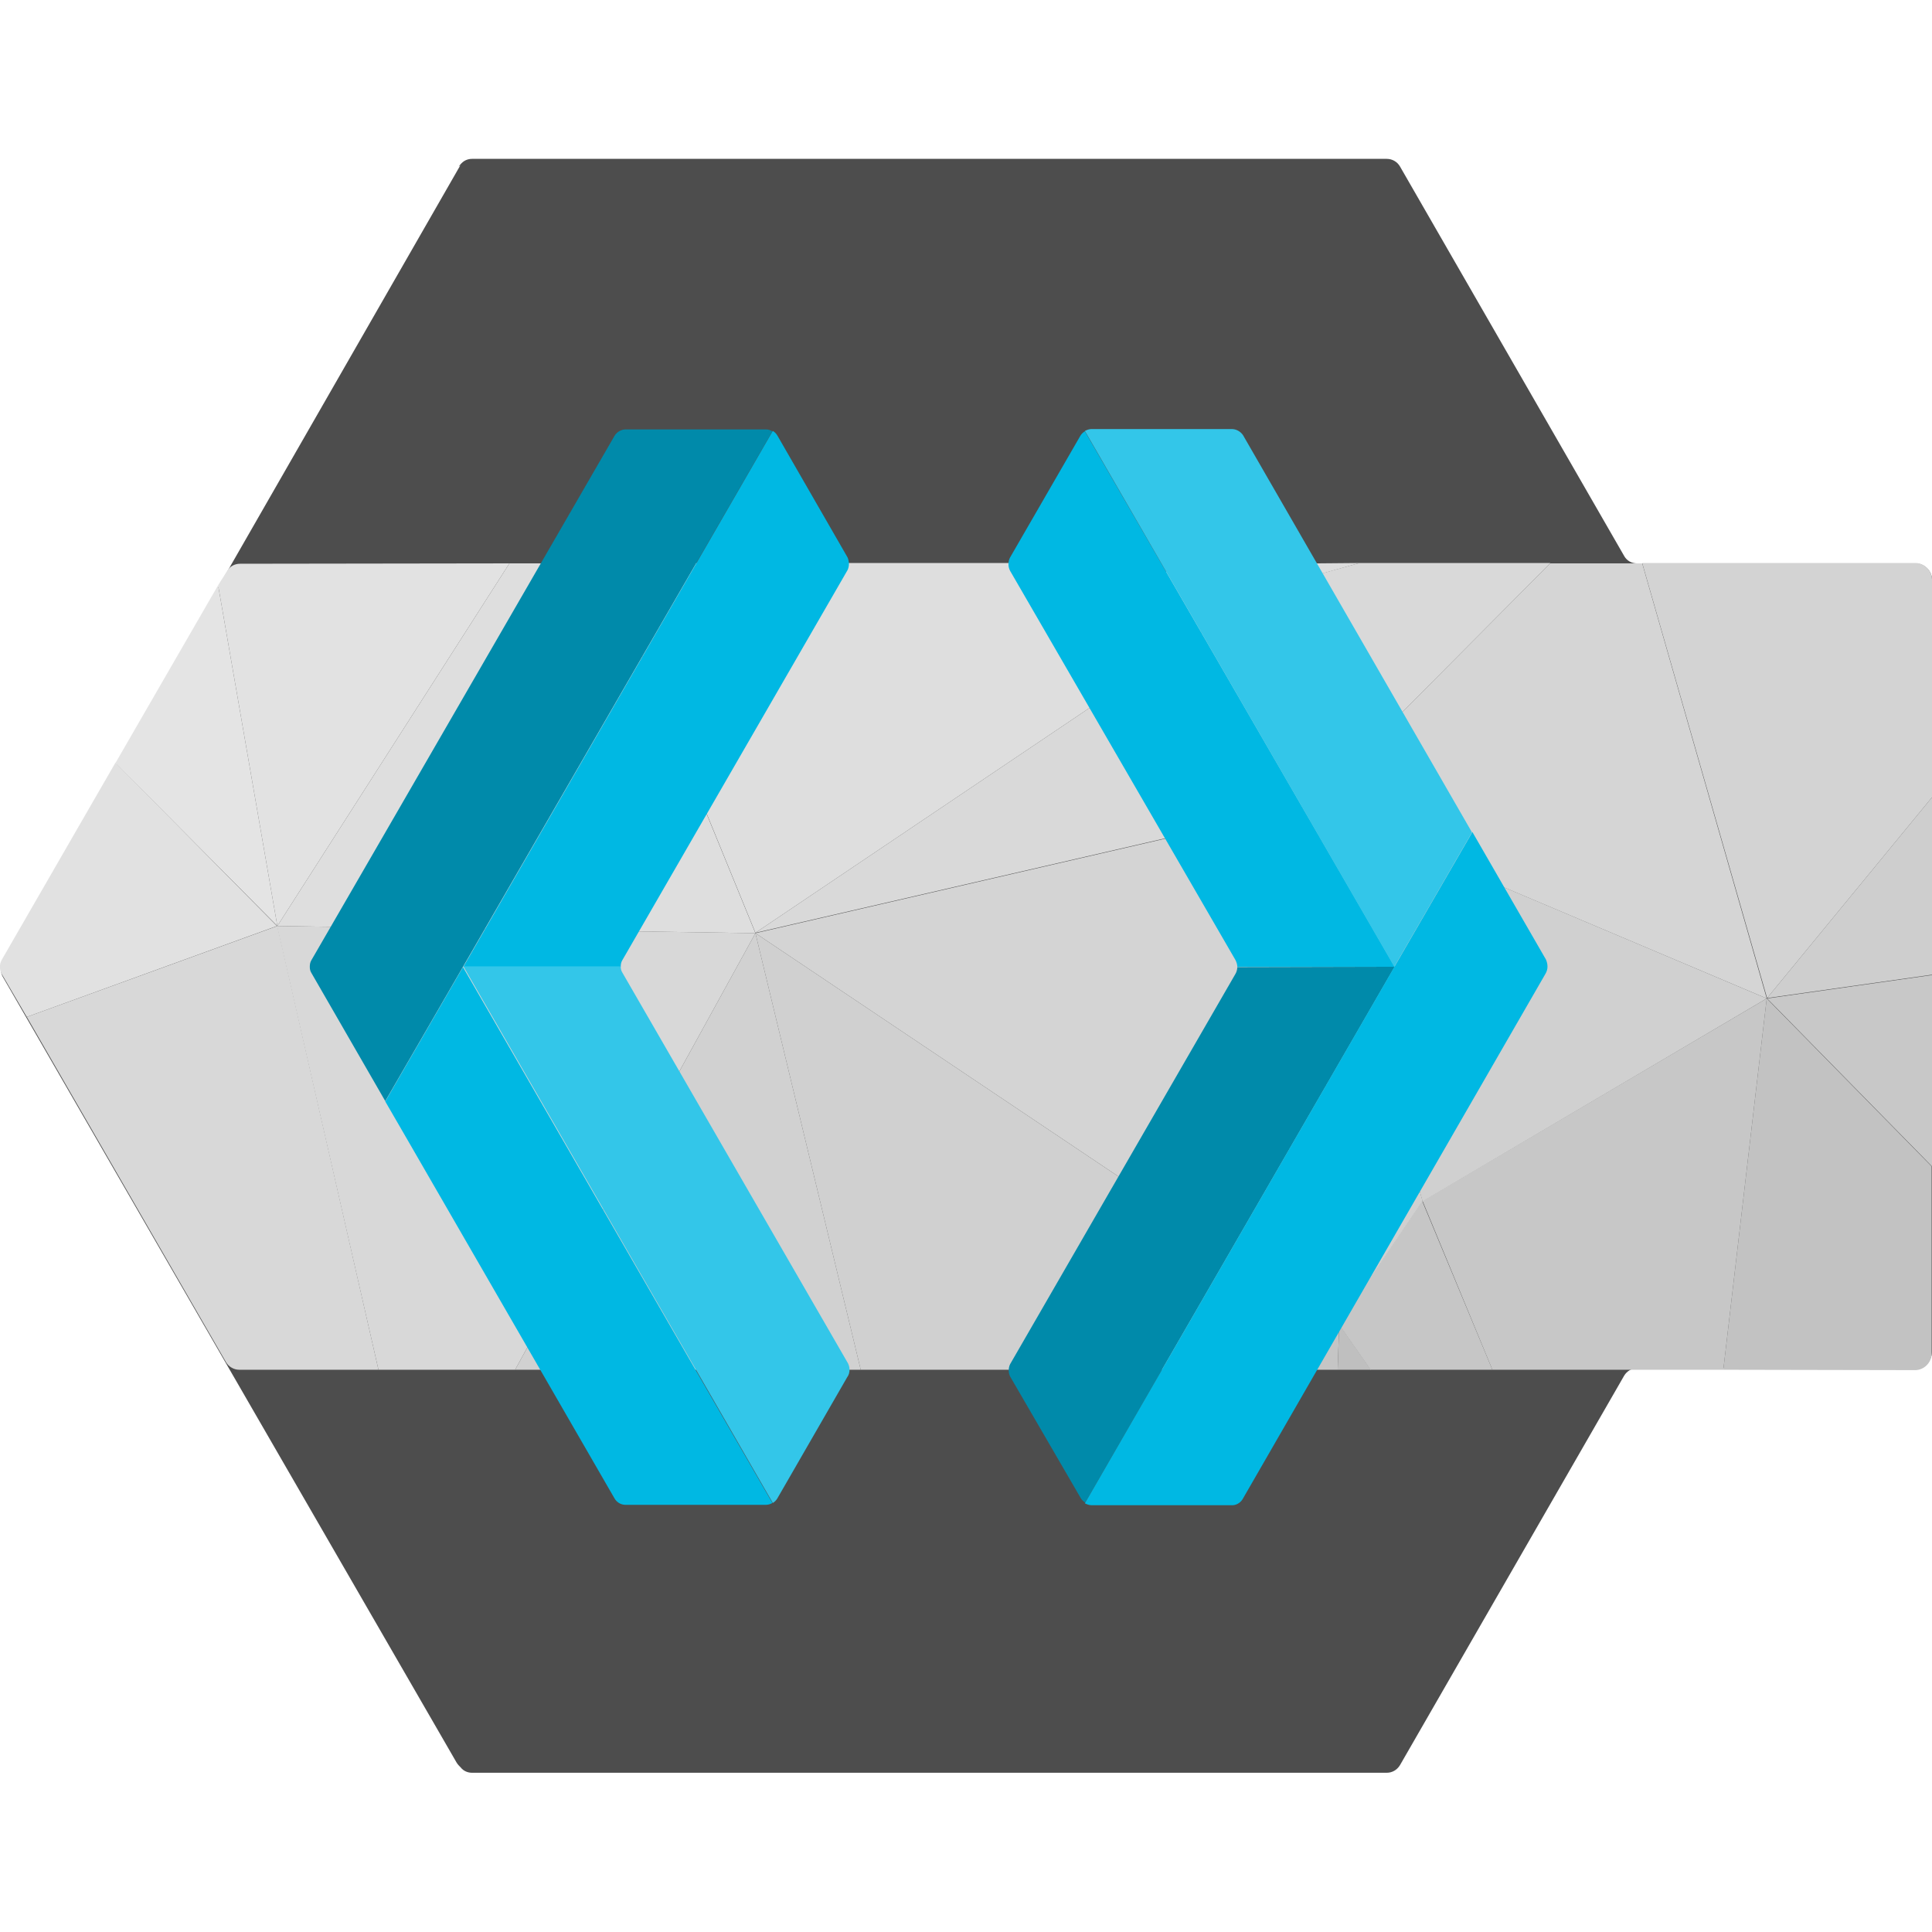 <svg xmlns="http://www.w3.org/2000/svg" xml:space="preserve" id="keycloak_svg__Layer_1" x="0" y="0" version="1.1" viewBox="0 0 512 512"><style>.keycloak_svg__st9{fill:#d0d0d0}.keycloak_svg__st11{fill:#d9d9d9}.keycloak_svg__st13{fill:#d8d8d8}.keycloak_svg__st16{fill:#dedede}</style><path d="M507.6 149.3h-73.8c-1.4 0-2.7-.7-3.4-2L371 44.1c-.7-1.2-2-2-3.5-2H125.1c-1.2 0-2.3.5-3.1 1.5-.4.4-.7.8 0 .2L2.2 252.6c-1.9 2.8-2.4 4.5-1.5 6.2L121 467.1c.3.5.7.9 1.1 1.3.7.9 1.8 1.4 3 1.4h242.4c1.4 0 2.7-.7 3.5-2l59.4-103.2c.7-1.2 2-2 3.4-2h73.8c2.4 0 4.4-2 4.4-4.4V153.6c0-2.3-2-4.3-4.4-4.3" style="fill:#4d4d4d"/><path id="keycloak_svg__path1594" d="M73.4 245.4 7.1 269.5.5 258.2c-.7-1.2-.7-2.7 0-3.9l30.1-52.2z" style="fill:#e1e1e1"/><path id="keycloak_svg__polygon1794" d="M512 258.4v50.7l-43.7-44.5z" style="fill:#c8c8c8"/><path id="keycloak_svg__path1798" d="m468.2 264.6 43.7 44.5v49.6c0 2.4-2 4.4-4.4 4.4l-50.8-.1z" style="fill:#c2c2c2"/><path id="keycloak_svg__polygon1802" d="M468.2 264.6 456.7 363h-61.2L377 318.3z" style="fill:#c7c7c7"/><path id="keycloak_svg__polygon1804" d="M512 211.3v47l-43.7 6.2z" style="fill:#cecece"/><path id="keycloak_svg__path1808" d="M512 153.7v57.6l-43.7 53.2-33.1-115.3h72.2c2.4-.1 4.5 1.8 4.6 4.3z" style="fill:#d3d3d3"/><path id="keycloak_svg__polygon1812" d="M395.5 363h-32.3l-8.4-12 22.1-32.7z" style="fill:#c6c6c6"/><path id="keycloak_svg__polygon1814" d="m468.2 264.6-121.1-51.2 63.7-64.1h24.4z" style="fill:#d5d5d5"/><path id="keycloak_svg__path1816" d="m347.2 213.4 29.8 105 91.2-53.8z" class="keycloak_svg__st9"/><path id="keycloak_svg__polygon1818" d="m354.5 363 .4-12 8.4 12z" style="fill:#bfbfbf"/><path id="keycloak_svg__polygon1820" d="m410.8 149.3-63.7 64.1-11.4-57.4 24.6-6.8h50.5z" class="keycloak_svg__st11"/><path id="keycloak_svg__path1822" d="m347.2 213.4-147 33.9L354.9 351z" style="fill:#d4d4d4"/><path id="keycloak_svg__path1824" d="m347.2 213.4 7.7 137.6 22.1-32.7z" class="keycloak_svg__st9"/><path id="keycloak_svg__path1826" d="m335.7 156-135.5 91.2 147-33.9z" class="keycloak_svg__st11"/><path id="keycloak_svg__polygon1828" d="M200.2 247.3 136.5 363h-36.2L73.4 245.4z" class="keycloak_svg__st13"/><path id="keycloak_svg__path1830" d="m135 149.3-61.5 96.1-15.7-90.3 2.4-3.8c.7-1.2 2-1.9 3.4-1.9z" style="fill:#e2e2e2"/><path id="keycloak_svg__path1832" d="M100.3 363H63.4c-1.4 0-2.8-.8-3.5-2L7.1 269.5l66.4-24.1z" class="keycloak_svg__st13"/><path id="keycloak_svg__polygon1834" d="m30.6 202.2 27.2-47.1 15.7 90.3z" style="fill:#e4e4e4"/><path id="keycloak_svg__polygon1836" d="m335.7 156-40.8-6.8H160.1l40.1 98z" class="keycloak_svg__st16"/><path id="keycloak_svg__polygon1838" d="m200.2 247.3-40.1-98H135l-61.5 96.1z" class="keycloak_svg__st16"/><path id="keycloak_svg__polygon1840" d="M325.4 363h29.1l.4-12z" style="fill:#c5c5c5"/><path id="keycloak_svg__polygon1842" d="M267.4 363h58l29.5-12-154.7-103.7L228.1 363z" class="keycloak_svg__st9"/><path id="keycloak_svg__polygon1844" d="m228.1 363-27.9-115.7L136.5 363z" style="fill:#d1d1d1"/><path id="keycloak_svg__polygon1856" d="m336.1 149.3-.4 6.8 24.6-6.9-11.2.1z" style="fill:#ddd"/><path d="m204.7 114.3-82 141.9-20.6 35.6-19.6-34c-.3-.5-.4-1-.4-1.6s.1-1.2.4-1.7l19.9-34.4 60.4-104.5c.6-1.1 1.8-1.8 3-1.8H203c.6 0 1.2.2 1.7.5m164.9 141.9-82 142q-.75-.45-1.2-1.2l-18.7-32.2c-.5-1-.5-2.3 0-3.3l59.7-103.4c.3-.5.5-1.2.5-1.8z" style="fill:#008aaa"/><path d="m224.6 151.1-59.7 103.4c-.3.5-.4 1.1-.4 1.7h-41.7l82-142q.75.45 1.2 1.2l18.6 32.3c.5 1.1.5 2.4 0 3.4m-19.9 247.2c-.5.3-1.1.5-1.8.5h-37.1c-1.3 0-2.4-.7-3-1.8l-55.2-95.6-5.5-9.5 20.6-35.6zm205.4-142.1c0 .6-.2 1.3-.5 1.8l-80.3 139.3c-.6 1-1.8 1.7-3 1.6h-37c-.6 0-1.2-.2-1.8-.5l82.1-142.3 20.6-35.6 19.5 33.8c.3.7.4 1.3.4 1.9m-40.5 0h-41.7c0-.6-.2-1.2-.5-1.8l-59.7-103.1c-.6-1.1-.6-2.5 0-3.6l18.6-32.2q.45-.75 1.2-1.2z" style="fill:#00b8e3"/><path d="M224.5 365 206 397.1q-.45.75-1.2 1.2l-82-142.2h41.7c0 .6.1 1.1.4 1.6l59.6 103.2c.8 1.2.9 2.9 0 4.1m165.6-144.4-20.6 35.6-82-142c.6-.3 1.2-.5 1.8-.5h37.1c1.2 0 2.3.6 3 1.6z" style="fill:#33c6e9"/></svg>